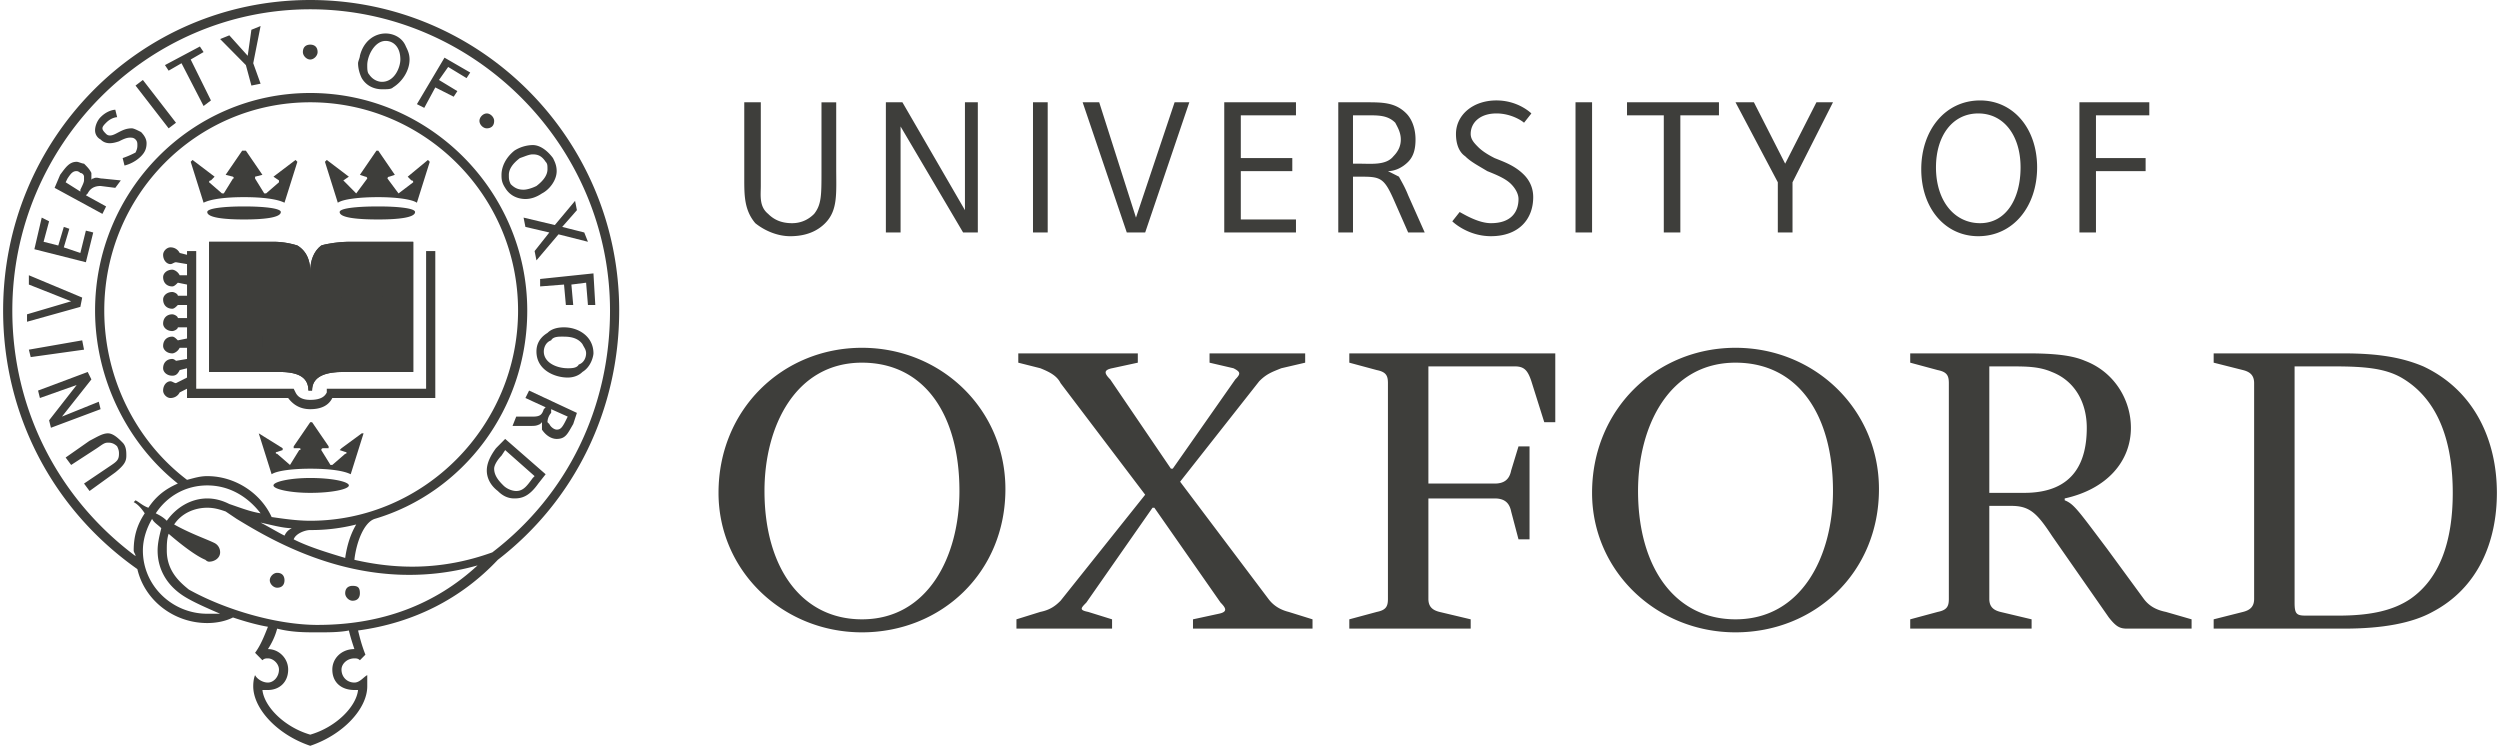 <svg xmlns="http://www.w3.org/2000/svg" xml:space="preserve" width="238" height="71" overflow="hidden"><defs><clipPath id="a"><path d="M511 575h238v71H511z"/></clipPath></defs><g fill="#3E3E3B" clip-path="url(#a)" transform="translate(-511 -575)"><path d="M540.535 600.85c0-1.062-.35-1.947-1.225-2.478a7.69 7.69 0 0 0-2.276-.355h-6.128v12.394h6.653c1.576 0 2.801.355 2.801 1.771h.175V600.85Z"/><path d="M540.535 600.85c0-1.062-.35-1.947-1.225-2.478a7.69 7.69 0 0 0-2.276-.355h-6.128v12.394h6.653c1.576 0 2.801.355 2.801 1.771h.175V600.85ZM540.535 600.85c0-1.062.35-1.947 1.05-2.478.526-.178 1.751-.355 2.627-.355h6.128v12.394h-6.654c-1.575 0-2.976.355-2.976 1.771h-.175V600.85Z"/><path d="M540.535 600.85c0-1.062.35-1.947 1.05-2.478.526-.178 1.751-.355 2.627-.355h6.128v12.394h-6.654c-1.575 0-2.976.355-2.976 1.771h-.175V600.85Z"/><path d="M551.565 598.903v13.102h-9.454v.354c-.175.354-.525.708-1.576.708-.875 0-1.225-.354-1.4-.708l-.176-.354h-9.279v-13.102h-.875v.354l-.7-.177a.961.961 0 0 0-.876-.531c-.35 0-.7.354-.7.708 0 .531.35.885.7.885.175 0 .35-.177.525-.177l1.05.177v1.062h-.7c-.174-.354-.525-.53-.7-.53-.525 0-.875.353-.875.707 0 .532.35.886.875.886.175 0 .35-.177.526-.354l.875.177v1.062h-.875c0-.177-.35-.354-.526-.354-.525 0-.875.354-.875.708 0 .531.35.885.875.885.175 0 .35-.177.526-.354h.875v1.24h-.875c0-.177-.35-.354-.526-.354-.525 0-.875.354-.875.885 0 .354.35.708.875.708.175 0 .526-.177.526-.354h.875v1.062l-.875.177c-.176-.177-.35-.354-.526-.354-.525 0-.875.354-.875.886 0 .354.35.708.875.708.175 0 .526-.177.7-.531h.7v1.062l-1.05.177s-.175-.177-.35-.177c-.525 0-.875.354-.875.885 0 .354.35.709.875.709.35 0 .526-.178.7-.532l.7-.177v.886l-1.05.53c-.175 0-.35-.176-.525-.176-.35 0-.7.354-.7.885 0 .354.35.708.7.708s.7-.177.875-.531l.7-.354v.885h9.63c.525.708 1.226 1.063 2.101 1.063 1.05 0 1.75-.355 2.101-1.063h9.805v-13.987h-.876ZM534.232 594.653c-1.926 0-3.501.177-3.501.532 0 .53 1.575.708 3.501.708s3.502-.177 3.502-.708c0-.355-1.576-.532-3.502-.532ZM539.135 590.227l-2.101 1.593.525.355v.177l-1.226 1.062h-.175l-.875-1.417v-.177l.7-.177-1.576-2.301h-.35l-1.576 2.301.7.177s.176.177 0 .177l-.875 1.417h-.175l-1.225-1.062c0-.118.058-.177.175-.177l.35-.355-2.1-1.593-.176.177 1.226 3.895c.7-.354 2.1-.531 3.851-.531s3.152.177 3.852.531l1.226-3.895-.175-.177ZM540.535 620.504c-1.926 0-3.501.354-3.501.708s1.575.708 3.501.708c2.101 0 3.677-.354 3.677-.708s-1.576-.708-3.677-.708ZM545.437 616.254l-1.926 1.417-.175.177.526.177c.175 0 .175.177 0 .177l-1.226 1.062h-.175l-.875-1.416s0-.177.175-.177h.525v-.177l-1.576-2.302h-.175l-1.576 2.302v.177h.526c.175 0 .175.177 0 .177l-.876 1.416-1.225-1.062c-.175 0-.175-.177 0-.177l.525-.177v-.177l-2.276-1.417 1.226 3.895c.525-.354 2.1-.53 3.676-.53 1.75 0 3.152.176 3.852.53l1.225-3.895h-.175ZM547.013 594.653c-2.1 0-3.677.177-3.677.532 0 .53 1.576.708 3.677.708 1.926 0 3.502-.177 3.502-.708 0-.355-1.576-.532-3.502-.532ZM551.74 590.227l-1.926 1.593.35.355c.117 0 .176.059.176.177l-1.401 1.062-1.05-1.417s0-.177.174-.177l.526-.177-1.576-2.301h-.175l-1.576 2.301.526.177c.174 0 .174.177.174.177l-1.05 1.417-1.226-1.24.526-.354-2.101-1.593-.175.177 1.225 3.895c.526-.354 2.101-.531 3.852-.531 1.576 0 3.151.177 3.677.531l1.225-3.895-.175-.177Z"/><path d="M532.657 599.965c.35 0 .525 0 .7.177.175.177.35.354.35.708 0 .531-.525.886-1.226.886h-.7c.175-.177.35-.177.35-.355v-.885c0-.354-.175-.354-.35-.354v-.177h.876Zm-.176 1.416c0 .178.176.178.176.178.35 0 .525-.178.525-.709 0-.53-.35-.708-.525-.708h-.176v1.24ZM535.633 600.85c0 .531-.35.886-.875.886-.526 0-.876-.355-.876-.886 0-.354.35-.885.876-.885.525 0 .875.354.875.885Zm-1.226 0c0 .354.175.886.526.886.175 0 .35-.355.35-.886 0-.53-.35-.708-.525-.708-.176 0-.35.177-.35.708ZM538.084 599.965v.177c-.117 0-.175.06-.175.177v1.062c0 .118.058.178.175.178v.177h-.875v-.177c.233 0 .35-.06.35-.178v-1.062h-.175l-.525 1.417-.526-1.24v1.063h.175v.177h-.7v-.177h.175c.175-.178.175-.355.175-.532v-.53c0-.237-.058-.355-.175-.355v-.177h.525l.525 1.062.35-1.062h.701ZM538.96 601.381c0 .118.058.237.174.355h-.875c.117-.118.175-.237.175-.355v-.885c0-.236-.058-.354-.175-.354v-.177h.875v.177c-.116 0-.175.118-.175.354v.885ZM534.582 605.1h-.175l-1.05-1.417v1.063c0 .177.175.177.35.177v.177h-.7v-.177c.117 0 .175-.06.175-.177v-1.24c0-.177-.175-.177-.175-.177h.525l.875 1.062v-.885c0-.118-.058-.177-.175-.177h.7c-.174 0-.35 0-.35.177v1.594ZM535.633 605.1c-.175-.532-.35-1.24-.525-1.417 0-.236-.059-.354-.175-.354h.7v.177c0 .177.175.708.35.885 0-.177.175-.708.35-.885 0-.118-.058-.177-.175-.177h.525s-.175 0-.175.354c0 0-.35.885-.525 1.417h-.35ZM536.859 604.391c.174.177.35.532.525.532.175 0 .35-.177.35-.355 0 0-.175-.177-.35-.177-.175-.177-.525-.354-.525-.708 0-.177.174-.53.7-.53 0 0 .175 0 .175.176h.175v.354c-.175-.177-.175-.354-.35-.354s-.35.177-.35.177c0 .177.175.354.35.354.35.177.525.354.525.708 0 .178-.35.532-.7.532h-.35c0-.177-.175-.177-.175-.177v-.532ZM533.357 607.933c0 .177.175.177.35.177v.177h-.875v-.177c.116 0 .175-.06.175-.177v-.886c0-.236-.059-.354-.175-.354v-.177h.875v.177c-.175 0-.35 0-.35.354v.886ZM534.407 607.933c0 .177.175.177.175.177h.35c.176 0 .176-.177.176-.354h.175c0 .177-.175.53-.175.53h-1.226v-.176c.117 0 .175-.06.175-.177v-.886c0-.236-.058-.354-.175-.354v-.177h.876v.177c-.176 0-.35 0-.35.354v.886Z"/><path d="M535.983 607.933v.177h.525s0-.177.175-.354v.53h-1.4v-.176c.116 0 .175-.06.175-.177v-.886c0-.236-.058-.354-.175-.354v-.177h.875v.177c-.117 0-.175.118-.175.354v.886ZM537.209 608.287c-.175-.531-.35-1.063-.526-1.417 0-.118-.058-.177-.175-.177v-.177h.876v.177h-.175c0 .177.175.708.35 1.063 0-.178.175-.709.35-.886 0-.118-.058-.177-.175-.177v-.177h.525v.177s-.175 0-.175.177c0 0-.35.886-.525 1.417h-.35ZM544.212 599.965v.177c-.117 0-.175.06-.175.177v1.062c0 .118.058.178.175.178v.177h-.876v-.177c.234 0 .35-.06.35-.178v-1.062l-.525 1.417h-.175l-.525-1.24v1.063h.175v.177h-.7v-.177h.35v-1.063c0-.236-.058-.354-.175-.354v-.177h.525l.525 1.062.35-1.062h.7ZM545.087 601.381c0 .118.059.237.175.355h-.875c.175-.177.35-.177.35-.355v-.885c0-.354-.175-.354-.35-.354v-.177h.875v.177c-.116 0-.175.118-.175.354v.885ZM547.188 601.736h-.35l-.875-1.24v1.063l.175.177h-.7l.174-.177c.176-.178.176-.355.176-.532v-.53c0-.119-.059-.237-.176-.355h-.175v-.177h.525l1.051 1.062v-.885h-.35v-.177h.7v.177h-.175v1.594ZM548.239 601.736v-.177h.175l-.175-.355h-.35l-.176.355h.175v.177h-.525c0-.177.175-.177.175-.355l.525-1.416h.176l.175.531c.175.354.35.531.35.885l.35.355h-.875Zm-.35-.709h.35l-.176-.53-.175.53ZM544.212 604.568c0 .237.058.355.175.355v.177h-.876v-.177c.117 0 .176-.118.176-.355v-1.239c-.176 0-.176.177-.35.177v.177h-.176v-.53h.175c0 .117.059.176.175.176h1.05s0-.177.176-.177v.531l-.175-.177c0-.177-.175-.177-.35-.177v1.24ZM545.612 604.568c0 .237.059.355.176.355v.177h-.876v-.177c.117 0 .175-.118.175-.355v-.885c0-.236-.058-.354-.175-.354h.875c-.116 0-.175.118-.175.354v.885ZM547.888 604.037c0 .709-.35 1.063-.875 1.063s-.875-.354-.875-.886c0-.53.175-1.062.875-1.062.525 0 .875.354.875.885Zm-1.4 0c0 .531.175.886.525.886.175 0 .35-.177.35-.709 0-.53-.175-.885-.35-.885-.35 0-.525.177-.525.708ZM545.087 606.516v.177c-.233 0-.35.06-.35.177l.175 1.063c0 .118.058.177.175.177v.177h-.875v-.177c.117 0 .175-.06.175-.177v-1.063l-.525 1.417h-.175l-.526-1.24v1.063h.35v.177h-.7v-.177h.175v-1.063c0-.236-.058-.354-.175-.354v-.177h.7l.35 1.062.526-1.062h.7ZM545.437 607.047c0-.236-.058-.354-.175-.354v-.177h1.226v.531c-.175-.177-.175-.354-.175-.354h-.35v.531c.233 0 .35-.059.35-.177h.175v.709h-.175c0-.237-.117-.355-.35-.355v.709h.525v-.354h.175c0 .177 0 .53-.175.53h-1.226v-.176c.117 0 .175-.06.175-.177v-.886ZM547.538 608.11h.175v-.354h-.525v.354h.175v.177h-.7v-.177c.117 0 .233-.06.35-.177l.525-1.417h.175l.175.531c0 .354.175.531.35.886 0 .118.059.177.176.177v.177h-.876v-.177Zm-.35-.532h.35l-.175-.53-.175.53ZM538.084 630.242c0 .354-.175.708-.7.708-.35 0-.7-.354-.7-.708s.35-.708.7-.708c.525 0 .7.354.7.708ZM545.262 631.481c0 .354-.175.708-.7.708-.35 0-.7-.354-.7-.708 0-.531.35-.708.7-.708.525 0 .7.177.7.708ZM541.235 579.958c0 .354-.35.708-.7.708s-.7-.354-.7-.708c0-.532.35-.709.7-.709s.7.177.7.709ZM558.043 586.509c0 .53-.35.708-.7.708s-.7-.354-.7-.708.35-.709.7-.709.7.355.7.709ZM522.677 617.14c.35.354.35.885.35 1.239 0 .531-.175.885-1.05 1.593l-2.451 1.771-.526-.708 2.627-1.77c.525-.355.7-.532.7-1.063 0-.177 0-.354-.175-.708-.35-.354-.7-.354-.876-.354-.35 0-.525.177-1.05.53l-2.451 1.594-.525-.708 2.276-1.594c.7-.354 1.225-.708 1.75-.708.526 0 1.05.531 1.401.886ZM514.623 612.182l4.728-1.77.35.708-2.801 3.54 3.501-1.416.175.709-4.727 1.77-.175-.708 2.626-3.364-3.501 1.24-.176-.709ZM513.748 608.287l5.077-.886.175.886-5.077.708-.175-.708ZM513.748 602.09v-.886l5.077 2.125-.175.885-5.077 1.417v-.708l4.202-1.24-4.027-1.593ZM518.3 590.404c-.7 0-1.05.531-1.576 1.24l-.525 1.239 4.552 2.479.35-.709-1.925-1.062.175-.177c.233-.472.642-.708 1.225-.708l1.4.177.526-.708-1.75-.178c-.35 0-.526-.177-.876 0 0 0-.175 0-.175.178v-.709c-.175-.354-.35-.53-.7-.885-.176 0-.526-.177-.7-.177Zm-.875 1.593c.35-.53.525-.708.875-.708 0 0 .175 0 .35.177.175 0 .35.177.35.354v.355c0 .177-.175.53-.35.885v.177l-1.4-.885.175-.355ZM523.903 583.145l.7-.532 3.151 4.073-.7.53-3.151-4.071ZM526.704 581.197l3.326-1.77.35.53-1.225.709 1.926 3.895-.7.531-2.101-4.072-1.226.708-.35-.531ZM534.933 577.833l.875-.354-.7 3.54.7 1.949-.875.177-.526-1.948-2.45-2.479.875-.354 1.75 1.948.35-2.48ZM550.69 584.915l2.626-4.426 2.45 1.416-.35.531-1.75-1.062-.875 1.24 1.75 1.062-.35.531-1.75-.885-1.051 1.947-.7-.354ZM563.82 596.424l1.926-2.302.176.885-1.401 1.594 2.1.531.351.885-2.801-.708-2.101 2.479-.175-.885 1.4-1.77-2.276-.532-.175-.885 2.977.708ZM562.42 601.559l5.077-.532.175 3.01h-.7l-.175-2.124-1.4.177.174 1.947h-.7l-.175-1.947-2.276.177v-.708ZM564.696 606.162c-.7 0-1.226.177-1.576.531-.875.531-1.05 1.24-1.05 1.77 0 1.771 1.75 2.48 2.976 2.48.525 0 1.05-.177 1.4-.532.876-.53 1.051-1.593 1.051-1.77 0-1.594-1.4-2.479-2.801-2.479Zm.35 3.895c-1.05 0-2.276-.53-2.276-1.593 0-.354.175-.886.7-1.063.176-.354.7-.354 1.05-.354.526 0 1.402 0 1.927.709.175.354.35.53.35.885 0 .354-.175.885-.7 1.062-.175.354-.7.354-1.05.354ZM561.72 588.81a3.35 3.35 0 0 0-1.751.532c-.876.708-1.226 1.593-1.226 2.301 0 .354 0 .709.35 1.24.526.885 1.401 1.062 1.926 1.062.525 0 1.05-.177 1.576-.531.7-.354 1.4-1.24 1.4-2.125 0-.53-.174-.885-.35-1.24-.525-.707-1.225-1.239-1.925-1.239Zm-.876 4.25c-.525 0-.875-.177-1.225-.531-.175-.354-.175-.532-.175-.886 0-.53.35-1.062 1.05-1.593.525-.177.875-.354 1.226-.354.525 0 .875.177 1.225.708.175.177.175.354.175.708 0 .531-.35 1.063-1.05 1.594-.35.177-.876.354-1.226.354ZM547.713 578.187c-1.05 0-2.1.708-2.45 2.125 0 .177-.176.53-.176.708 0 .531.175 1.062.35 1.416.525.886 1.4 1.063 1.926 1.063.525 0 .876 0 1.05-.177.876-.532 1.576-1.594 1.576-2.656 0-.531-.175-.885-.35-1.24-.35-.885-1.225-1.239-1.926-1.239Zm-.35 4.603c-.35 0-.875-.177-1.225-.708-.176-.177-.176-.53-.176-.885 0-.885.7-2.302 1.751-2.302.7 0 1.401.531 1.401 1.77 0 .71-.525 2.125-1.75 2.125ZM519.176 596.955l.7.177-.7 2.833-4.903-1.24.7-3.01.701.355-.525 1.947 1.4.355.526-1.771.525.177-.525 1.77 1.575.532.526-2.125ZM520.576 586.155c.7-.709 1.4-.709 1.4-.709l.176.709s-.525 0-1.05.53c-.176.178-.35.355-.35.532 0 .177.174.354.35.531.35.354.875 0 1.225-.177.35-.177.7-.354 1.226-.354.175 0 .525.177.875.354.35.354.525.708.525 1.062 0 .532-.175.886-.525 1.24-.7.708-1.576.885-1.576.885l-.175-.708a8.49 8.49 0 0 0 1.226-.531c.175-.354.175-.532.175-.709 0-.177 0-.354-.175-.53-.175-.178-.35-.178-.526-.178-.35 0-.7.177-1.05.354-.525.177-1.226.354-1.75-.177a.975.975 0 0 1-.526-.885c0-.354.175-.885.525-1.24ZM561.02 612.89l1.925.885-.175.178c-.175.53-.35.708-1.05.708h-1.576l-.35.885h1.75c.35 0 .526 0 .876-.177l.175-.177v.708c.35.531.875.885 1.4.885.876 0 1.051-.53 1.576-1.416l.35-1.062-4.552-2.125-.35.708Zm2.976 3.01c-.175 0-.526-.177-.7-.531l-.176-.177c0-.354.175-.708.35-.885v-.354l1.576.708-.175.354c-.35.708-.525.885-.875.885ZM558.218 617.67c-.525.709-.875 1.417-.875 2.125 0 .709.35 1.417 1.05 1.948.525.531 1.05.708 1.576.708.7 0 1.4-.177 2.276-1.416l.7-.886-3.852-3.364-.875.886Zm1.926 4.073c-.35 0-.875-.177-1.226-.531-.35-.354-.875-.885-.875-1.594 0-.354.35-.885.7-1.24l.35-.53 2.802 2.479-.175.177c-.526.708-.876 1.239-1.576 1.239Z"/><path d="M569.948 604.568c0-16.289-13.13-29.568-29.413-29.568-16.282 0-29.238 13.28-29.238 29.568 0 9.916 4.727 18.946 12.78 24.611.701 3.01 3.502 5.135 6.654 5.135.875 0 1.75-.177 2.45-.531 1.051.354 2.277.708 3.327.885-.35.886-.7 1.77-1.225 2.479l.7.708c.175-.177.35-.177.525-.177.525 0 1.05.531 1.05 1.063 0 .708-.524 1.239-1.05 1.239-.525 0-1.05-.354-1.225-.708 0 0-.175.354-.175 1.062 0 2.125 2.276 4.603 5.427 5.666 3.152-1.063 5.428-3.541 5.428-5.666v-1.062c-.35.177-.7.708-1.226.708-.7 0-1.226-.531-1.226-1.24 0-.53.526-1.062 1.226-1.062.175 0 .35 0 .525.177l.526-.531c-.35-.885-.526-1.594-.7-2.302 5.252-.708 9.804-3.01 13.305-6.728 7.353-5.666 11.555-14.341 11.555-23.726Zm-39.217 28.86c-3.327 0-6.128-2.655-6.128-6.02 0-1.061.35-2.124.875-3.01.175.355.526.532.876.886-.175.708-.35 1.417-.35 2.125 0 1.77.875 3.364 2.626 4.426.875.531 2.1 1.063 3.326 1.594h-1.225Zm9.804-8.852c-1.225 0-2.451-.177-3.676-.354-1.051-2.302-3.502-3.895-6.128-3.895-.7 0-1.226.177-1.926.354-4.902-3.719-7.879-9.738-7.879-16.113 0-10.977 8.754-19.83 19.61-19.83 10.854 0 19.783 8.853 19.783 19.83 0 10.978-8.929 20.008-19.784 20.008Zm4.377.354c-.525.885-.875 1.948-1.05 3.187-1.751-.531-3.502-1.062-4.903-1.77.176-.532 1.05-.886 1.576-.886a17.45 17.45 0 0 0 4.377-.531Zm-6.128.354c-.35.177-.525.354-.7.708-.7-.354-1.576-.885-2.276-1.239.875.177 2.1.531 2.976.531Zm-8.053-4.072c2.1 0 3.851 1.062 5.077 2.656-1.05-.177-1.926-.532-2.976-.886-.7-.354-1.401-.53-2.101-.53-1.576 0-2.977.884-3.852 2.124-.35-.354-.7-.531-1.05-.708 1.05-1.594 2.8-2.656 4.902-2.656Zm14.006 15.58c-1.226 0-2.1.886-2.1 1.949 0 1.239.874 1.947 2.1 1.947h.35c-.175 1.594-2.1 3.541-4.552 4.25-2.451-.709-4.377-2.656-4.552-4.25h.525c1.05 0 1.926-.708 1.926-1.947 0-1.063-.875-1.948-1.926-1.948.35-.531.7-1.24.876-1.948 1.4.354 2.626.354 3.851.354 1.05 0 2.101 0 2.977-.177.175.708.35 1.24.525 1.77Zm-3.502-2.3c-3.851 0-8.754-1.417-12.255-3.365-.875-.708-2.101-1.77-2.101-3.718 0-.531 0-1.062.175-1.594 1.226 1.063 2.626 2.125 3.502 2.48.116.117.233.176.35.176.525 0 1.05-.354 1.05-.885a.975.975 0 0 0-.525-.885c-.7-.354-2.276-.886-3.852-1.771.7-1.062 1.926-1.594 3.152-1.594.7 0 1.225.178 1.75.355l1.051.708c3.501 2.125 12.255 7.436 22.935 4.426-4.026 3.718-9.104 5.666-15.232 5.666Zm16.633-6.906c-4.902 1.77-9.28 1.593-13.131.708.175-1.593.875-3.541 1.926-3.895 8.404-2.479 14.531-10.446 14.531-19.83 0-11.332-9.279-20.716-20.659-20.716-11.38 0-20.484 9.384-20.484 20.715 0 6.375 2.976 12.572 7.879 16.467-1.226.531-2.101 1.24-2.802 2.301-.525-.176-.875-.53-1.225-.708l-.175.177c.35.177.7.531 1.05 1.063-.7 1.062-1.05 2.124-1.05 3.54 0 .178.175.355.175.532-7.354-5.489-11.73-13.987-11.73-23.372 0-15.758 12.78-28.683 28.362-28.683 15.582 0 28.538 12.925 28.538 28.683 0 9.207-4.027 17.53-11.205 23.018ZM606.715 621.566c0 7.968-6.128 13.633-13.656 13.633-7.529 0-13.656-5.843-13.656-13.279 0-7.967 6.127-13.81 13.656-13.81 7.528 0 13.656 5.843 13.656 13.456Zm-4.377.177c0-7.26-3.327-12.217-9.28-12.217-6.302 0-9.279 6.02-9.279 12.217 0 7.26 3.502 12.217 9.28 12.217 6.303 0 9.279-6.02 9.279-12.217ZM689.877 621.566c0 7.968-6.128 13.633-13.656 13.633-7.528 0-13.656-5.843-13.656-13.279 0-7.967 6.128-13.81 13.656-13.81 7.528 0 13.656 5.843 13.656 13.456Zm-4.377.177c0-7.26-3.326-12.217-9.279-12.217-6.303 0-9.279 6.02-9.279 12.217 0 7.26 3.501 12.217 9.279 12.217 6.303 0 9.279-6.02 9.279-12.217ZM700.382 621.92h3.326c4.902 0 5.953-3.187 5.953-6.197 0-2.302-1.051-4.426-3.327-5.312-1.225-.53-2.451-.53-4.026-.53h-1.926v12.04Zm5.952 4.072c-1.4-2.124-2.1-2.832-3.851-2.832h-2.101v8.852c0 .709.35 1.063 1.05 1.24l2.977.708v.885h-11.556v-.885l2.627-.708c.875-.177 1.05-.531 1.05-1.24v-20.538c0-.708-.175-1.063-1.05-1.24l-2.627-.708v-.885h11.205c2.452 0 4.202.177 5.428.708 2.801 1.062 4.377 3.718 4.377 6.374 0 3.187-2.276 5.843-6.303 6.728v.177c.875.354 1.226.886 4.027 4.604l3.501 4.78c.526.709 1.226 1.063 2.101 1.24l2.451.708v.885h-6.127c-.701 0-1.051-.177-1.751-1.062l-5.428-7.79ZM655.562 617.494h1.05v8.853h-1.05l-.701-2.656c-.175-.886-.7-1.24-1.575-1.24h-6.303v9.561c0 .709.35 1.063 1.05 1.24l2.977.708v.885h-11.556v-.885l2.627-.708c.875-.177 1.05-.531 1.05-1.24v-20.538c0-.708-.175-1.063-1.05-1.24l-2.627-.708v-.885h19.609v6.55h-1.05l-1.226-3.894c-.35-1.063-.7-1.417-1.575-1.417h-8.229v11.155h6.303c.875 0 1.4-.354 1.575-1.24l.701-2.301ZM721.741 634.845v-.885l2.802-.708c.7-.177 1.05-.531 1.05-1.24v-20.538c0-.708-.35-1.063-1.05-1.24l-2.802-.708v-.885h12.256c3.326 0 5.602.354 7.703 1.24 4.903 2.301 7.003 7.081 7.003 12.04 0 4.603-1.75 9.029-6.127 11.33-1.926 1.063-4.727 1.594-8.404 1.594h-12.431Zm7.704-24.965v22.486c0 1.063.175 1.24 1.05 1.24h3.152c3.151 0 5.252-.531 6.828-1.594 2.801-1.947 4.027-5.488 4.027-10.092 0-4.603-1.226-8.853-4.903-10.977-1.575-.886-3.501-1.063-6.478-1.063h-3.676ZM616.869 633.96v.885h-9.104v-.885l2.276-.708c.876-.177 1.401-.531 1.926-1.063l8.054-10.092-8.054-10.623c-.35-.708-1.05-1.063-1.926-1.417l-2.1-.53v-.886h11.379v.885l-2.451.531c-.875.177-.7.531-.175 1.063l5.778 8.498h.175l5.953-8.498c.525-.532.525-.709-.175-1.063l-2.276-.53v-.886h9.104v.885l-2.276.531c-.876.354-1.401.531-2.101 1.24l-7.529 9.56 8.404 11.155c.525.709 1.226 1.063 1.926 1.24l2.276.708v.885h-11.38v-.885l2.451-.531c.875-.177.7-.531.175-1.063l-6.303-9.03h-.175l-6.303 9.03c-.525.532-.7.709.175.886l2.276.708ZM589.557 596.247c-.7.708-1.75 1.24-3.326 1.24-1.226 0-2.452-.532-3.327-1.24-1.05-1.24-1.05-2.656-1.05-4.25v-7.259h1.575v7.968c0 .885-.175 1.947.7 2.656.526.53 1.226.885 2.277.885.875 0 1.575-.354 2.1-.885.7-.886.7-1.771.7-4.073v-6.55h1.402v6.196c0 2.479.175 4.072-1.05 5.312ZM602.688 597.132l-5.953-10.092v10.092h-1.4v-12.394h1.575l5.953 10.27v-10.27h1.226v12.394h-1.401ZM609.341 584.738h1.4v12.394h-1.4v-12.394ZM620.021 597.132h-1.751l-4.202-12.394h1.576l3.501 10.978 3.677-10.978h1.401l-4.202 12.394ZM627.549 597.132v-12.394h6.828v1.24h-5.252v4.072h4.902v1.24h-4.902v4.603h5.252v1.24h-6.828ZM643.831 586.686c-.7-.708-1.575-.708-2.626-.708h-1.4v4.603h.525c1.225 0 2.626.177 3.326-.708.526-.531.701-1.063.701-1.594 0-.708-.35-1.24-.526-1.593Zm1.226 10.446-1.401-3.187c-.875-1.948-1.225-2.125-2.976-2.125h-.875v5.312h-1.401v-12.394h2.626c1.576 0 2.801 0 3.852 1.062.525.532.875 1.417.875 2.48 0 .885-.175 1.593-.7 2.124-.525.531-1.226.885-1.926.885l1.051.531c.175.355.525.886.875 1.77l1.576 3.542h-1.576ZM660.989 584.738h1.576v12.394h-1.576v-12.394ZM670.969 585.978v11.154h-1.576v-11.154h-3.502v-1.24h8.754v1.24h-3.676ZM681.648 592.352v4.78h-1.4v-4.78l-4.027-7.614h1.751l2.976 5.843 2.976-5.843h1.576l-3.852 7.614ZM699.331 585.8c-2.451 0-4.026 2.125-4.026 5.135 0 3.187 1.75 5.312 4.201 5.312 2.452 0 3.852-2.302 3.852-5.312 0-3.01-1.576-5.135-4.027-5.135Zm0 11.686c-3.151 0-5.427-2.656-5.427-6.374 0-3.718 2.276-6.55 5.602-6.55 3.152 0 5.428 2.655 5.428 6.373 0 3.718-2.276 6.551-5.603 6.551ZM710.536 585.978v4.072h4.727v1.24h-4.727v5.842h-1.575v-12.394h6.653v1.24h-5.078ZM649.609 587.748c0-1.77 1.576-3.187 3.852-3.187 2.101 0 3.326 1.24 3.326 1.24l-.7.885c-.175-.177-1.226-.886-2.626-.886-1.576 0-2.451.886-2.451 1.948 0 .531.35.885.7 1.24.35.354.875.708 1.576 1.062.875.354 1.926.708 2.801 1.593.525.532.875 1.24.875 2.125 0 2.125-1.4 3.718-4.026 3.718-2.101 0-3.502-1.24-3.677-1.416l.7-.885c.35.177 1.751 1.062 2.977 1.062 1.925 0 2.626-1.062 2.626-2.302 0-.531-.35-1.062-.701-1.416-.525-.532-1.4-.886-2.276-1.24-.875-.53-1.575-.885-2.101-1.416-.525-.354-.875-1.063-.875-2.125Z"/></g></svg>
